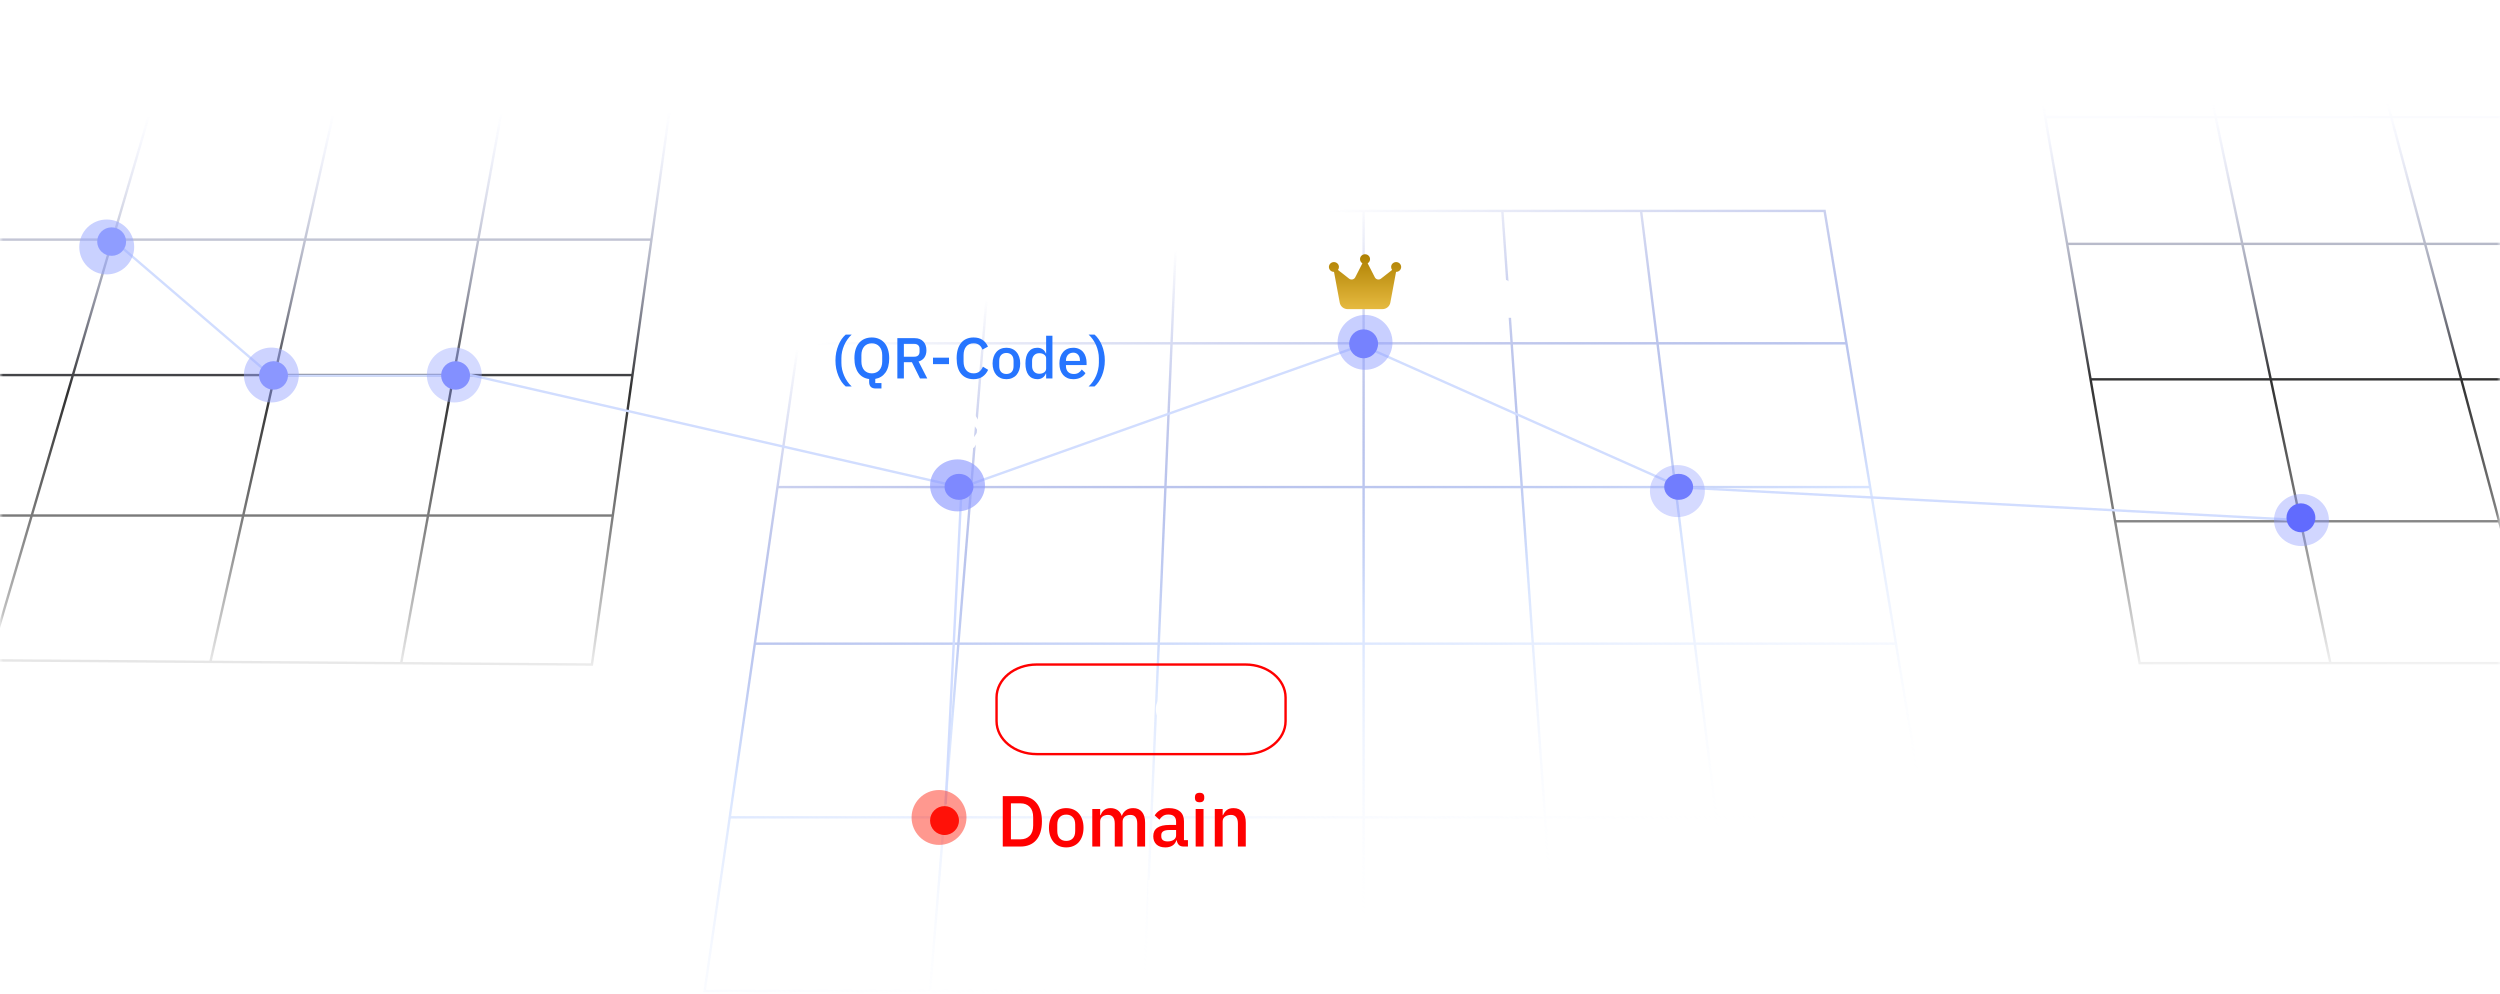 <svg width="410" height="163" viewBox="0 0 410 163" fill="none" xmlns="http://www.w3.org/2000/svg">
<g clip-path="url(#clip0_874_32)">
<mask id="mask0_874_32" style="mask-type:luminance" maskUnits="userSpaceOnUse" x="0" y="0" width="410" height="163">
<path d="M410 0H0V163H410V0Z" fill="white"/>
</mask>
<g mask="url(#mask0_874_32)">
<path d="M359.431 0.477H332.176L335.411 19.185M359.431 0.477L382.183 108.751M359.431 0.477H387.16M335.411 19.185H509.992M335.411 19.185L339.011 39.998M382.183 108.751H350.899L346.876 85.483M382.183 108.751H416.074M387.16 0.477L416.074 108.751M387.16 0.477H416.074M509.992 19.185L501.393 0.477H472.953M509.992 19.185L519.562 39.998M339.011 39.998H519.562M339.011 39.998L342.852 62.214M346.876 85.483L342.852 62.214M346.876 85.483H540.469M416.074 108.751H449.965M416.074 0.477L449.965 108.751M416.074 0.477H444.514M342.852 62.214H529.771M540.469 85.483L551.163 108.751H518.931M540.469 85.483L529.771 62.214M449.965 108.751H484.803M444.514 0.477L484.803 108.751M444.514 0.477H472.953M484.803 108.751H518.931M472.953 0.477L518.931 108.751M519.562 39.998L529.771 62.214M-30.194 0.71H-58.634L-65.865 17.782M-30.194 0.71L-70.484 107.815M-30.194 0.71H-0.096M-65.865 17.782H109.851M-65.865 17.782L-74.978 39.297M-70.484 107.815L-103.9 107.582L-94.144 84.548M-70.484 107.815L-34.934 108.064M-0.096 0.71L-34.934 108.064M-0.096 0.71H29.766M109.851 17.782L112.242 0.71H85.461M109.851 17.782L106.837 39.297M-74.978 39.297H106.837M-74.978 39.297L-84.388 61.513M-94.144 84.548L-84.388 61.513M-94.144 84.548H100.497M-34.934 108.064L-1.755 108.295M29.766 0.71L-1.755 108.295M29.766 0.71H58.68M-84.388 61.513H103.724M100.497 84.548L97.074 108.985L65.79 108.767M100.497 84.548L103.724 61.513M-1.755 108.295L34.506 108.548M34.506 108.548L58.68 0.71M34.506 108.548L65.79 108.767M58.68 0.71H85.461M85.461 0.71L65.79 108.767M103.724 61.513L106.837 39.297" stroke="url(#paint0_linear_874_32)" stroke-width="0.395" stroke-linecap="round"/>
<path d="M255.39 162.526L246.384 34.59M162.96 34.59H134.046L130.909 56.301M162.96 34.59L161.19 56.301M162.96 34.59H193.059M130.909 56.301H161.19M130.909 56.301L127.502 79.881M161.19 56.301L159.269 79.881M161.19 56.301H192.134M193.059 34.59L192.134 56.301M193.059 34.59H223.632M127.502 79.881H159.269M127.502 79.881L123.791 105.562M159.269 79.881L157.176 105.562M159.269 79.881H191.129M192.134 56.301L191.129 79.881M192.134 56.301H223.632M223.632 34.59V56.301M223.632 34.59H269.135M152.532 162.526H115.561L119.676 134.044M152.532 162.526L154.854 134.044M152.532 162.526H187.608M119.676 134.044H154.854M119.676 134.044L123.791 105.562M154.854 134.044L157.176 105.562M154.854 134.044H188.821M187.608 162.526L188.821 134.044M187.608 162.526H223.632M123.791 105.562H157.176M157.176 105.562H190.035M188.821 134.044L190.035 105.562M188.821 134.044H223.632M223.632 162.526V134.044M223.632 162.526H285.014M191.129 79.881L190.035 105.562M191.129 79.881H223.632M223.632 56.301V79.881M223.632 56.301H271.83M190.035 105.562H223.632M223.632 79.881V105.562M223.632 79.881H274.757M223.632 105.562V134.044M223.632 105.562H277.944M223.632 134.044H281.479M269.135 34.59H299.234L302.814 56.301M269.135 34.59L271.83 56.301M285.014 162.526L281.479 134.044M285.014 162.526H320.327L315.631 134.044M271.83 56.301L274.757 79.881M271.83 56.301H302.814M274.757 79.881L277.944 105.562M274.757 79.881H306.702M277.944 105.562L281.479 134.044M277.944 105.562H310.935M281.479 134.044H315.631M302.814 56.301L306.702 79.881M306.702 79.881L310.935 105.562M310.935 105.562L315.631 134.044" stroke="url(#paint1_linear_874_32)" stroke-width="0.395" stroke-linecap="round"/>
<path d="M77.166 61.503L157.7 79.933M157.7 79.933L155.095 131.724M157.7 79.933L223.312 56.604L275.659 79.933L377.272 85.299M427.961 40.273L443.125 85.299L499.023 61.736" stroke="#D1DDFF" stroke-width="0.395" stroke-linecap="round"/>
<path d="M18.391 39.227L44.46 61.598H75.27" stroke="#D1DDFF" stroke-width="0.395" stroke-linecap="round"/>
<path d="M157.271 81.975C158.58 81.975 159.641 81.021 159.641 79.843C159.641 78.666 158.58 77.711 157.271 77.711C155.962 77.711 154.901 78.666 154.901 79.843C154.901 81.021 155.962 81.975 157.271 81.975Z" fill="#616BFE"/>
<path d="M223.632 58.754C224.941 58.754 226.002 57.693 226.002 56.385C226.002 55.076 224.941 54.016 223.632 54.016C222.323 54.016 221.262 55.076 221.262 56.385C221.262 57.693 222.323 58.754 223.632 58.754Z" fill="#616BFE"/>
<path d="M154.9 136.941C156.209 136.941 157.27 135.881 157.27 134.572C157.27 133.264 156.209 132.203 154.9 132.203C153.591 132.203 152.53 133.264 152.53 134.572C152.53 135.881 153.591 136.941 154.9 136.941Z" fill="#FF0000"/>
<path d="M275.298 81.975C276.607 81.975 277.668 81.021 277.668 79.843C277.668 78.666 276.607 77.711 275.298 77.711C273.989 77.711 272.928 78.666 272.928 79.843C272.928 81.021 273.989 81.975 275.298 81.975Z" fill="#616BFE"/>
<path d="M17.876 41.916C19.163 42.153 20.401 41.317 20.641 40.049C20.881 38.781 20.032 37.562 18.746 37.325C17.459 37.089 16.221 37.925 15.981 39.192C15.741 40.46 16.589 41.679 17.876 41.916Z" fill="#8693FF"/>
<path d="M44.421 63.869C45.708 64.106 46.945 63.27 47.185 62.002C47.426 60.734 46.577 59.515 45.291 59.278C44.004 59.042 42.766 59.878 42.526 61.145C42.286 62.413 43.134 63.633 44.421 63.869Z" fill="#7E8AFF"/>
<path d="M74.282 63.869C75.569 64.106 76.807 63.27 77.047 62.002C77.287 60.734 76.439 59.515 75.152 59.278C73.865 59.042 72.627 59.878 72.387 61.145C72.147 62.413 72.996 63.633 74.282 63.869Z" fill="#747FFF"/>
<g opacity="0.52" filter="url(#filter0_f_874_32)">
<path d="M17.503 45.003C19.99 45.003 22.006 42.987 22.006 40.502C22.006 38.015 19.99 36 17.503 36C15.016 36 13 38.015 13 40.502C13 42.987 15.016 45.003 17.503 45.003Z" fill="#98A6FF"/>
</g>
<g opacity="0.49" filter="url(#filter1_f_874_32)">
<path d="M44.503 66.003C46.99 66.003 49.006 63.987 49.006 61.502C49.006 59.015 46.99 57 44.503 57C42.016 57 40 59.015 40 61.502C40 63.987 42.016 66.003 44.503 66.003Z" fill="#98A6FF"/>
</g>
<g opacity="0.42" filter="url(#filter2_f_874_32)">
<path d="M74.503 66.003C76.99 66.003 79.006 63.987 79.006 61.502C79.006 59.015 76.99 57 74.503 57C72.016 57 70 59.015 70 61.502C70 63.987 72.016 66.003 74.503 66.003Z" fill="#98A6FF"/>
</g>
<g opacity="0.41" filter="url(#filter3_f_874_32)">
<path d="M377.441 89.552C379.928 89.552 381.944 87.643 381.944 85.288C381.944 82.933 379.928 81.023 377.441 81.023C374.955 81.023 372.938 82.933 372.938 85.288C372.938 87.643 374.955 89.552 377.441 89.552Z" fill="#8D9AFF"/>
</g>
<g opacity="0.65" filter="url(#filter4_f_874_32)">
<path d="M157.033 83.869C159.52 83.869 161.536 81.96 161.536 79.604C161.536 77.249 159.52 75.34 157.033 75.34C154.546 75.34 152.53 77.249 152.53 79.604C152.53 81.96 154.546 83.869 157.033 83.869Z" fill="#8D9AFF"/>
</g>
<g opacity="0.48" filter="url(#filter5_f_874_32)">
<path d="M223.867 60.651C226.354 60.651 228.37 58.636 228.37 56.15C228.37 53.664 226.354 51.648 223.867 51.648C221.38 51.648 219.364 53.664 219.364 56.15C219.364 58.636 221.38 60.651 223.867 60.651Z" fill="#8D9AFF"/>
</g>
<g opacity="0.47" filter="url(#filter6_f_874_32)">
<path d="M154.001 138.566C156.488 138.566 158.504 136.55 158.504 134.064C158.504 131.578 156.488 129.562 154.001 129.562C151.514 129.562 149.498 131.578 149.498 134.064C149.498 136.55 151.514 138.566 154.001 138.566Z" fill="#FF2511"/>
</g>
<g opacity="0.37" filter="url(#filter7_f_874_32)">
<path d="M275.093 84.802C277.58 84.802 279.596 82.893 279.596 80.538C279.596 78.183 277.58 76.273 275.093 76.273C272.606 76.273 270.59 78.183 270.59 80.538C270.59 82.893 272.606 84.802 275.093 84.802Z" fill="#8D9AFF"/>
</g>
<path d="M377.349 87.285C378.658 87.285 379.719 86.225 379.719 84.916C379.719 83.608 378.658 82.547 377.349 82.547C376.041 82.547 374.979 83.608 374.979 84.916C374.979 86.225 376.041 87.285 377.349 87.285Z" fill="#616BFE"/>
<path d="M232.707 52.122V43.853H238.004V45.038H234.046V47.336H237.637V48.521H234.046V50.937H238.004V52.122H232.707ZM239.636 52.122V45.962H240.928V46.981H240.987C241.051 46.823 241.126 46.673 241.212 46.531C241.307 46.389 241.418 46.266 241.544 46.163C241.679 46.053 241.833 45.97 242.006 45.915C242.188 45.852 242.397 45.82 242.634 45.82C243.053 45.82 243.425 45.923 243.748 46.128C244.072 46.333 244.309 46.649 244.459 47.076H244.495C244.606 46.728 244.819 46.432 245.135 46.187C245.451 45.942 245.858 45.82 246.355 45.82C246.971 45.82 247.45 46.029 247.789 46.448C248.129 46.858 248.299 47.447 248.299 48.213V52.122H247.007V48.367C247.007 47.893 246.917 47.538 246.734 47.301C246.553 47.056 246.265 46.933 245.869 46.933C245.704 46.933 245.546 46.957 245.395 47.005C245.246 47.044 245.111 47.107 244.993 47.194C244.882 47.281 244.791 47.392 244.72 47.526C244.649 47.66 244.613 47.814 244.613 47.988V52.122H243.322V48.367C243.322 47.411 242.947 46.933 242.196 46.933C242.038 46.933 241.88 46.957 241.722 47.005C241.572 47.044 241.438 47.107 241.319 47.194C241.201 47.281 241.106 47.392 241.035 47.526C240.964 47.66 240.928 47.814 240.928 47.988V52.122H239.636ZM254.601 52.122C254.262 52.122 254.001 52.027 253.819 51.838C253.637 51.64 253.527 51.391 253.487 51.091H253.428C253.309 51.478 253.092 51.77 252.776 51.968C252.46 52.166 252.077 52.264 251.627 52.264C250.987 52.264 250.493 52.098 250.145 51.767C249.806 51.435 249.636 50.989 249.636 50.428C249.636 49.812 249.857 49.35 250.299 49.042C250.75 48.734 251.406 48.58 252.266 48.58H253.38V48.059C253.38 47.68 253.278 47.387 253.072 47.182C252.867 46.977 252.547 46.874 252.112 46.874C251.749 46.874 251.453 46.953 251.224 47.111C250.995 47.269 250.801 47.47 250.643 47.715L249.873 47.016C250.079 46.669 250.367 46.385 250.738 46.163C251.109 45.934 251.595 45.82 252.195 45.82C252.994 45.82 253.606 46.005 254.032 46.377C254.459 46.748 254.672 47.281 254.672 47.976V51.068H255.324V52.122H254.601ZM251.994 51.281C252.397 51.281 252.729 51.194 252.989 51.02C253.25 50.839 253.38 50.598 253.38 50.298V49.409H252.29C251.398 49.409 250.951 49.685 250.951 50.239V50.452C250.951 50.728 251.042 50.937 251.224 51.08C251.413 51.214 251.67 51.281 251.994 51.281ZM257.242 44.86C256.973 44.86 256.776 44.797 256.649 44.671C256.531 44.544 256.471 44.383 256.471 44.185V43.984C256.471 43.786 256.531 43.624 256.649 43.498C256.776 43.372 256.973 43.309 257.242 43.309C257.51 43.309 257.704 43.372 257.822 43.498C257.941 43.624 258 43.786 258 43.984V44.185C258 44.383 257.941 44.544 257.822 44.671C257.704 44.797 257.51 44.86 257.242 44.86ZM256.59 45.962H257.881V52.122H256.59V45.962ZM261.041 52.122C260.599 52.122 260.267 52.012 260.046 51.79C259.832 51.561 259.726 51.245 259.726 50.843V43.356H261.017V51.068H261.871V52.122H261.041Z" fill="white"/>
<path d="M150.913 67.21V73.444H149.734V67.21H147.565V66.168H153.082V67.21H150.913ZM155.592 73.569C155.202 73.569 154.855 73.503 154.549 73.371C154.243 73.239 153.982 73.051 153.767 72.808C153.552 72.558 153.385 72.259 153.267 71.912C153.155 71.557 153.1 71.165 153.1 70.734C153.1 70.303 153.155 69.914 153.267 69.566C153.385 69.212 153.552 68.913 153.767 68.67C153.982 68.42 154.243 68.229 154.549 68.097C154.855 67.964 155.202 67.898 155.592 67.898C155.988 67.898 156.336 67.968 156.635 68.107C156.941 68.246 157.194 68.441 157.396 68.691C157.598 68.934 157.747 69.219 157.844 69.546C157.949 69.872 158.001 70.223 158.001 70.598V71.026H154.278V71.203C154.278 71.62 154.399 71.964 154.643 72.235C154.893 72.499 155.248 72.631 155.707 72.631C156.04 72.631 156.322 72.558 156.551 72.412C156.781 72.266 156.975 72.068 157.135 71.818L157.803 72.475C157.601 72.808 157.309 73.076 156.927 73.277C156.544 73.472 156.099 73.569 155.592 73.569ZM155.592 68.784C155.397 68.784 155.217 68.819 155.05 68.889C154.89 68.958 154.751 69.055 154.633 69.181C154.521 69.306 154.435 69.455 154.372 69.629C154.309 69.803 154.278 69.994 154.278 70.202V70.275H156.802V70.171C156.802 69.754 156.694 69.42 156.478 69.17C156.263 68.913 155.967 68.784 155.592 68.784ZM158.512 73.444L160.42 70.703L158.564 68.023H159.878L161.098 69.91H161.129L162.381 68.023H163.59L161.734 70.692L163.622 73.444H162.308L161.056 71.474H161.025L159.722 73.444H158.512ZM166.148 73.444C165.752 73.444 165.453 73.343 165.251 73.142C165.049 72.933 164.949 72.641 164.949 72.266V68.951H164.104V68.023H164.563C164.751 68.023 164.879 67.982 164.949 67.898C165.025 67.815 165.063 67.68 165.063 67.492V66.543H166.085V68.023H167.222V68.951H166.085V72.516H167.139V73.444H166.148Z" fill="white"/>
<path d="M137.014 59.126C137.014 58.665 137.055 58.222 137.137 57.799C137.226 57.376 137.345 56.981 137.497 56.615C137.649 56.248 137.826 55.917 138.028 55.62C138.237 55.323 138.461 55.073 138.701 54.871H139.678C139.418 55.111 139.185 55.38 138.976 55.677C138.767 55.974 138.591 56.289 138.445 56.624C138.3 56.959 138.186 57.307 138.104 57.667C138.028 58.027 137.99 58.387 137.99 58.747V59.505C137.99 59.865 138.028 60.225 138.104 60.586C138.186 60.946 138.3 61.293 138.445 61.628C138.591 61.963 138.767 62.279 138.976 62.576C139.185 62.879 139.418 63.148 139.678 63.381H138.701C138.461 63.179 138.237 62.93 138.028 62.633C137.826 62.335 137.649 62.004 137.497 61.638C137.345 61.271 137.226 60.876 137.137 60.453C137.055 60.03 137.014 59.587 137.014 59.126ZM144.559 63.713H143.621C143.248 63.713 142.973 63.618 142.796 63.429C142.625 63.239 142.54 62.983 142.54 62.661V62.159C142.167 62.115 141.832 62.007 141.535 61.837C141.238 61.666 140.985 61.438 140.777 61.154C140.568 60.87 140.407 60.529 140.293 60.131C140.179 59.727 140.123 59.272 140.123 58.766C140.123 58.21 140.189 57.72 140.322 57.297C140.461 56.867 140.653 56.511 140.9 56.226C141.153 55.936 141.453 55.718 141.801 55.572C142.154 55.421 142.546 55.345 142.976 55.345C143.406 55.345 143.794 55.421 144.142 55.572C144.496 55.718 144.796 55.936 145.043 56.226C145.295 56.511 145.488 56.867 145.621 57.297C145.76 57.72 145.83 58.21 145.83 58.766C145.83 59.752 145.624 60.532 145.213 61.107C144.802 61.675 144.246 62.02 143.545 62.14V62.822H144.559V63.713ZM142.976 61.23C143.229 61.23 143.46 61.186 143.668 61.097C143.883 61.009 144.063 60.883 144.208 60.718C144.36 60.548 144.477 60.343 144.559 60.102C144.641 59.862 144.682 59.59 144.682 59.287V58.245C144.682 57.942 144.641 57.67 144.559 57.43C144.477 57.19 144.36 56.988 144.208 56.823C144.063 56.653 143.883 56.523 143.668 56.435C143.46 56.346 143.229 56.302 142.976 56.302C142.717 56.302 142.483 56.346 142.275 56.435C142.066 56.523 141.886 56.653 141.734 56.823C141.589 56.988 141.475 57.19 141.393 57.43C141.31 57.67 141.27 57.942 141.27 58.245V59.287C141.27 59.59 141.31 59.862 141.393 60.102C141.475 60.343 141.589 60.548 141.734 60.718C141.886 60.883 142.066 61.009 142.275 61.097C142.483 61.186 142.717 61.23 142.976 61.23ZM148.236 62.073H147.165V55.459H150.019C150.613 55.459 151.08 55.639 151.422 55.999C151.763 56.353 151.934 56.836 151.934 57.449C151.934 57.923 151.823 58.317 151.602 58.633C151.387 58.943 151.068 59.161 150.644 59.287L152.076 62.073H150.881L149.554 59.401H148.236V62.073ZM149.943 58.501C150.214 58.501 150.426 58.431 150.578 58.292C150.73 58.147 150.806 57.942 150.806 57.676V57.221C150.806 56.956 150.73 56.754 150.578 56.615C150.426 56.469 150.214 56.397 149.943 56.397H148.236V58.501H149.943ZM153.011 59.714V58.662H155.637V59.714H153.011ZM159.666 62.187C158.8 62.187 158.121 61.897 157.628 61.315C157.135 60.728 156.888 59.878 156.888 58.766C156.888 58.21 156.951 57.72 157.078 57.297C157.205 56.874 157.387 56.517 157.628 56.226C157.868 55.936 158.159 55.718 158.5 55.572C158.847 55.421 159.236 55.345 159.666 55.345C160.241 55.345 160.722 55.471 161.107 55.724C161.499 55.977 161.805 56.349 162.026 56.842L161.126 57.335C161.012 57.019 160.835 56.77 160.595 56.586C160.361 56.397 160.051 56.302 159.666 56.302C159.154 56.302 158.753 56.476 158.462 56.823C158.171 57.171 158.026 57.651 158.026 58.264V59.268C158.026 59.881 158.171 60.361 158.462 60.709C158.753 61.056 159.154 61.23 159.666 61.23C160.064 61.23 160.386 61.129 160.633 60.927C160.886 60.718 161.072 60.453 161.192 60.131L162.055 60.652C161.834 61.132 161.524 61.508 161.126 61.78C160.728 62.051 160.241 62.187 159.666 62.187ZM165.049 62.187C164.707 62.187 164.395 62.127 164.11 62.007C163.832 61.887 163.595 61.717 163.399 61.495C163.203 61.268 163.051 60.996 162.944 60.68C162.837 60.358 162.783 60.001 162.783 59.609C162.783 59.218 162.837 58.864 162.944 58.548C163.051 58.226 163.203 57.954 163.399 57.733C163.595 57.506 163.832 57.332 164.11 57.212C164.395 57.092 164.707 57.032 165.049 57.032C165.39 57.032 165.699 57.092 165.978 57.212C166.262 57.332 166.502 57.506 166.698 57.733C166.894 57.954 167.046 58.226 167.153 58.548C167.26 58.864 167.314 59.218 167.314 59.609C167.314 60.001 167.26 60.358 167.153 60.68C167.046 60.996 166.894 61.268 166.698 61.495C166.502 61.717 166.262 61.887 165.978 62.007C165.699 62.127 165.39 62.187 165.049 62.187ZM165.049 61.334C165.402 61.334 165.687 61.227 165.902 61.012C166.117 60.791 166.224 60.462 166.224 60.026V59.193C166.224 58.757 166.117 58.431 165.902 58.216C165.687 57.995 165.402 57.885 165.049 57.885C164.695 57.885 164.41 57.995 164.195 58.216C163.98 58.431 163.873 58.757 163.873 59.193V60.026C163.873 60.462 163.98 60.791 164.195 61.012C164.41 61.227 164.695 61.334 165.049 61.334ZM171.566 61.258H171.518C171.411 61.549 171.234 61.776 170.987 61.941C170.747 62.105 170.463 62.187 170.134 62.187C169.509 62.187 169.025 61.963 168.684 61.514C168.342 61.059 168.172 60.425 168.172 59.609C168.172 58.794 168.342 58.163 168.684 57.714C169.025 57.259 169.509 57.032 170.134 57.032C170.463 57.032 170.747 57.114 170.987 57.278C171.234 57.436 171.411 57.663 171.518 57.961H171.566V55.061H172.599V62.073H171.566V61.258ZM170.447 61.296C170.763 61.296 171.028 61.221 171.243 61.069C171.458 60.911 171.566 60.706 171.566 60.453V58.766C171.566 58.514 171.458 58.311 171.243 58.16C171.028 58.002 170.763 57.923 170.447 57.923C170.087 57.923 169.799 58.04 169.584 58.273C169.369 58.501 169.262 58.804 169.262 59.183V60.036C169.262 60.415 169.369 60.722 169.584 60.955C169.799 61.183 170.087 61.296 170.447 61.296ZM176.01 62.187C175.656 62.187 175.34 62.127 175.062 62.007C174.784 61.887 174.547 61.717 174.351 61.495C174.155 61.268 174.003 60.996 173.896 60.68C173.794 60.358 173.744 60.001 173.744 59.609C173.744 59.218 173.794 58.864 173.896 58.548C174.003 58.226 174.155 57.954 174.351 57.733C174.547 57.506 174.784 57.332 175.062 57.212C175.34 57.092 175.656 57.032 176.01 57.032C176.37 57.032 176.686 57.095 176.958 57.221C177.236 57.348 177.466 57.525 177.65 57.752C177.833 57.973 177.969 58.232 178.058 58.529C178.152 58.826 178.2 59.145 178.2 59.486V59.875H174.815V60.036C174.815 60.415 174.926 60.728 175.147 60.974C175.375 61.214 175.697 61.334 176.114 61.334C176.417 61.334 176.673 61.268 176.882 61.135C177.091 61.002 177.267 60.822 177.413 60.595L178.02 61.192C177.836 61.495 177.571 61.738 177.223 61.922C176.875 62.099 176.471 62.187 176.01 62.187ZM176.01 57.837C175.833 57.837 175.669 57.869 175.517 57.932C175.371 57.995 175.245 58.084 175.138 58.197C175.036 58.311 174.958 58.447 174.901 58.605C174.844 58.763 174.815 58.937 174.815 59.126V59.193H177.11V59.098C177.11 58.719 177.011 58.415 176.816 58.188C176.619 57.954 176.351 57.837 176.01 57.837ZM181.192 59.126C181.192 59.587 181.148 60.03 181.059 60.453C180.977 60.876 180.86 61.271 180.709 61.638C180.557 62.004 180.377 62.335 180.168 62.633C179.966 62.93 179.745 63.179 179.505 63.381H178.528C178.787 63.148 179.021 62.879 179.23 62.576C179.438 62.279 179.615 61.963 179.761 61.628C179.906 61.293 180.017 60.946 180.092 60.586C180.174 60.225 180.216 59.865 180.216 59.505V58.747C180.216 58.387 180.174 58.027 180.092 57.667C180.017 57.307 179.906 56.959 179.761 56.624C179.615 56.289 179.438 55.974 179.23 55.677C179.021 55.38 178.787 55.111 178.528 54.871H179.505C179.745 55.073 179.966 55.323 180.168 55.62C180.377 55.917 180.557 56.248 180.709 56.615C180.86 56.981 180.977 57.376 181.059 57.799C181.148 58.222 181.192 58.665 181.192 59.126Z" fill="#2675FF"/>
<path d="M164.452 130.564H167.379C167.909 130.564 168.386 130.651 168.813 130.825C169.248 130.999 169.615 131.26 169.915 131.607C170.223 131.947 170.46 132.377 170.626 132.898C170.792 133.411 170.875 134.012 170.875 134.699C170.875 135.386 170.792 135.99 170.626 136.511C170.46 137.024 170.223 137.455 169.915 137.802C169.615 138.142 169.248 138.398 168.813 138.572C168.386 138.746 167.909 138.833 167.379 138.833H164.452V130.564ZM167.379 137.648C167.995 137.648 168.493 137.455 168.872 137.068C169.251 136.681 169.441 136.112 169.441 135.362V134.035C169.441 133.285 169.251 132.717 168.872 132.329C168.493 131.942 167.995 131.749 167.379 131.749H165.791V137.648H167.379ZM174.863 138.975C174.437 138.975 174.046 138.9 173.69 138.75C173.343 138.6 173.047 138.387 172.802 138.11C172.557 137.826 172.367 137.486 172.233 137.092C172.099 136.689 172.031 136.242 172.031 135.753C172.031 135.263 172.099 134.821 172.233 134.426C172.367 134.023 172.557 133.684 172.802 133.407C173.047 133.123 173.343 132.906 173.69 132.756C174.046 132.606 174.437 132.531 174.863 132.531C175.29 132.531 175.677 132.606 176.025 132.756C176.38 132.906 176.681 133.123 176.925 133.407C177.17 133.684 177.36 134.023 177.494 134.426C177.629 134.821 177.696 135.263 177.696 135.753C177.696 136.242 177.629 136.689 177.494 137.092C177.36 137.486 177.17 137.826 176.925 138.11C176.681 138.387 176.38 138.6 176.025 138.75C175.677 138.9 175.29 138.975 174.863 138.975ZM174.863 137.909C175.306 137.909 175.662 137.775 175.93 137.506C176.199 137.23 176.333 136.819 176.333 136.274V135.232C176.333 134.687 176.199 134.28 175.93 134.012C175.662 133.735 175.306 133.597 174.863 133.597C174.421 133.597 174.066 133.735 173.797 134.012C173.529 134.28 173.394 134.687 173.394 135.232V136.274C173.394 136.819 173.529 137.23 173.797 137.506C174.066 137.775 174.421 137.909 174.863 137.909ZM179.135 138.833V132.673H180.427V133.692H180.486C180.549 133.534 180.624 133.384 180.711 133.242C180.806 133.099 180.916 132.977 181.043 132.874C181.177 132.764 181.331 132.681 181.505 132.626C181.687 132.563 181.896 132.531 182.133 132.531C182.552 132.531 182.923 132.634 183.247 132.839C183.571 133.044 183.808 133.36 183.958 133.787H183.994C184.104 133.439 184.317 133.143 184.633 132.898C184.949 132.653 185.356 132.531 185.854 132.531C186.47 132.531 186.948 132.74 187.288 133.159C187.627 133.57 187.797 134.158 187.797 134.924V138.833H186.506V135.078C186.506 134.604 186.415 134.249 186.233 134.012C186.051 133.767 185.763 133.644 185.368 133.644C185.202 133.644 185.044 133.668 184.894 133.715C184.744 133.755 184.61 133.818 184.491 133.905C184.38 133.992 184.29 134.103 184.219 134.237C184.148 134.371 184.112 134.525 184.112 134.699V138.833H182.82V135.078C182.82 134.122 182.445 133.644 181.695 133.644C181.536 133.644 181.379 133.668 181.221 133.715C181.07 133.755 180.936 133.818 180.818 133.905C180.699 133.992 180.605 134.103 180.533 134.237C180.462 134.371 180.427 134.525 180.427 134.699V138.833H179.135ZM194.1 138.833C193.76 138.833 193.499 138.738 193.318 138.549C193.136 138.351 193.025 138.102 192.986 137.802H192.927C192.808 138.189 192.59 138.481 192.275 138.679C191.959 138.876 191.576 138.975 191.125 138.975C190.485 138.975 189.992 138.809 189.644 138.478C189.304 138.146 189.135 137.699 189.135 137.139C189.135 136.523 189.355 136.061 189.798 135.753C190.248 135.445 190.904 135.291 191.765 135.291H192.879V134.77C192.879 134.391 192.776 134.098 192.571 133.893C192.365 133.688 192.045 133.585 191.611 133.585C191.248 133.585 190.951 133.664 190.722 133.822C190.493 133.98 190.3 134.181 190.142 134.426L189.372 133.727C189.577 133.38 189.865 133.096 190.237 132.874C190.608 132.646 191.094 132.531 191.694 132.531C192.492 132.531 193.104 132.717 193.531 133.088C193.957 133.459 194.171 133.992 194.171 134.687V137.779H194.823V138.833H194.1ZM191.493 137.992C191.896 137.992 192.227 137.905 192.488 137.731C192.749 137.55 192.879 137.309 192.879 137.009V136.12H191.789C190.896 136.12 190.45 136.396 190.45 136.949V137.163C190.45 137.439 190.54 137.648 190.722 137.79C190.912 137.925 191.168 137.992 191.493 137.992ZM196.74 131.571C196.472 131.571 196.274 131.508 196.147 131.382C196.029 131.255 195.97 131.094 195.97 130.896V130.695C195.97 130.497 196.029 130.336 196.147 130.209C196.274 130.083 196.472 130.02 196.74 130.02C197.009 130.02 197.202 130.083 197.32 130.209C197.439 130.336 197.498 130.497 197.498 130.695V130.896C197.498 131.094 197.439 131.255 197.32 131.382C197.202 131.508 197.009 131.571 196.74 131.571ZM196.088 132.673H197.38V138.833H196.088V132.673ZM199.225 138.833V132.673H200.516V133.692H200.575C200.71 133.36 200.911 133.084 201.18 132.863C201.456 132.641 201.831 132.531 202.305 132.531C202.937 132.531 203.427 132.74 203.775 133.159C204.13 133.57 204.308 134.158 204.308 134.924V138.833H203.016V135.09C203.016 134.126 202.629 133.644 201.855 133.644C201.689 133.644 201.523 133.668 201.357 133.715C201.199 133.755 201.057 133.818 200.931 133.905C200.804 133.992 200.701 134.103 200.623 134.237C200.552 134.371 200.516 134.529 200.516 134.711V138.833H199.225Z" fill="#FF0000"/>
<path d="M169.454 154.994H168.233C167.901 154.994 167.652 154.899 167.486 154.71C167.321 154.528 167.238 154.299 167.238 154.023V153.181C166.764 153.134 166.333 153.008 165.946 152.802C165.559 152.597 165.231 152.317 164.962 151.961C164.694 151.598 164.485 151.164 164.334 150.658C164.192 150.145 164.121 149.565 164.121 148.917C164.121 148.222 164.204 147.61 164.37 147.081C164.536 146.552 164.769 146.106 165.069 145.742C165.377 145.379 165.745 145.106 166.171 144.925C166.606 144.735 167.092 144.641 167.629 144.641C168.158 144.641 168.64 144.735 169.074 144.925C169.509 145.106 169.876 145.379 170.176 145.742C170.484 146.106 170.721 146.552 170.887 147.081C171.053 147.61 171.136 148.222 171.136 148.917C171.136 150.188 170.872 151.183 170.342 151.902C169.813 152.613 169.094 153.031 168.186 153.158V154.165H169.454V154.994ZM167.629 152.305C167.984 152.305 168.312 152.242 168.612 152.115C168.912 151.989 169.169 151.807 169.382 151.57C169.604 151.333 169.773 151.049 169.892 150.718C170.01 150.386 170.07 150.015 170.07 149.604V148.23C170.07 147.819 170.01 147.448 169.892 147.116C169.773 146.785 169.604 146.5 169.382 146.263C169.169 146.027 168.912 145.845 168.612 145.719C168.312 145.592 167.984 145.529 167.629 145.529C167.273 145.529 166.945 145.592 166.645 145.719C166.345 145.845 166.084 146.027 165.863 146.263C165.65 146.5 165.484 146.785 165.365 147.116C165.247 147.448 165.188 147.819 165.188 148.23V149.604C165.188 150.015 165.247 150.386 165.365 150.718C165.484 151.049 165.65 151.333 165.863 151.57C166.084 151.807 166.345 151.989 166.645 152.115C166.945 152.242 167.273 152.305 167.629 152.305ZM176.599 152.056H176.552C176.489 152.198 176.409 152.34 176.315 152.483C176.228 152.617 176.117 152.739 175.983 152.85C175.849 152.953 175.687 153.036 175.497 153.099C175.307 153.162 175.087 153.193 174.833 153.193C174.202 153.193 173.7 152.992 173.328 152.589C172.957 152.178 172.772 151.602 172.772 150.86V146.939H173.72V150.694C173.72 151.792 174.186 152.34 175.118 152.34C175.307 152.34 175.489 152.317 175.663 152.269C175.845 152.222 176.003 152.151 176.137 152.056C176.279 151.961 176.39 151.843 176.469 151.701C176.556 151.55 176.599 151.373 176.599 151.168V146.939H177.547V153.051H176.599V152.056ZM180.04 145.505C179.835 145.505 179.684 145.458 179.589 145.363C179.503 145.26 179.459 145.13 179.459 144.972V144.818C179.459 144.66 179.503 144.534 179.589 144.439C179.684 144.336 179.835 144.285 180.04 144.285C180.246 144.285 180.391 144.336 180.478 144.439C180.573 144.534 180.62 144.66 180.62 144.818V144.972C180.62 145.13 180.573 145.26 180.478 145.363C180.391 145.458 180.246 145.505 180.04 145.505ZM179.566 146.939H180.514V153.051H179.566V146.939ZM184.365 153.193C183.796 153.193 183.318 153.087 182.931 152.873C182.552 152.652 182.224 152.36 181.948 151.997L182.623 151.452C182.86 151.752 183.125 151.985 183.417 152.151C183.709 152.309 184.049 152.388 184.436 152.388C184.839 152.388 185.151 152.301 185.372 152.127C185.602 151.953 185.716 151.709 185.716 151.393C185.716 151.156 185.637 150.954 185.479 150.789C185.329 150.615 185.052 150.496 184.649 150.433L184.164 150.362C183.879 150.323 183.618 150.264 183.381 150.184C183.144 150.098 182.935 149.987 182.753 149.853C182.58 149.711 182.442 149.537 182.339 149.332C182.244 149.126 182.196 148.881 182.196 148.597C182.196 148.297 182.252 148.037 182.362 147.815C182.473 147.586 182.623 147.397 182.813 147.247C183.01 147.096 183.244 146.986 183.512 146.915C183.781 146.836 184.069 146.796 184.377 146.796C184.875 146.796 185.289 146.883 185.621 147.057C185.961 147.231 186.257 147.472 186.51 147.78L185.882 148.348C185.748 148.159 185.55 147.989 185.289 147.839C185.029 147.681 184.701 147.602 184.306 147.602C183.911 147.602 183.611 147.689 183.405 147.863C183.208 148.028 183.109 148.257 183.109 148.55C183.109 148.85 183.208 149.067 183.405 149.201C183.611 149.335 183.903 149.434 184.282 149.497L184.756 149.568C185.436 149.671 185.917 149.868 186.202 150.161C186.486 150.445 186.628 150.82 186.628 151.286C186.628 151.878 186.427 152.344 186.024 152.684C185.621 153.024 185.068 153.193 184.365 153.193ZM188.303 144.285H189.251V147.934H189.298C189.448 147.586 189.658 147.31 189.926 147.104C190.203 146.899 190.57 146.796 191.028 146.796C191.66 146.796 192.158 147.002 192.522 147.412C192.893 147.815 193.078 148.388 193.078 149.13V153.051H192.13V149.296C192.13 148.198 191.668 147.649 190.744 147.649C190.554 147.649 190.369 147.673 190.187 147.72C190.013 147.768 189.855 147.839 189.713 147.934C189.571 148.028 189.456 148.151 189.369 148.301C189.29 148.443 189.251 148.613 189.251 148.81V153.051H188.303V144.285ZM195.512 145.505C195.306 145.505 195.156 145.458 195.062 145.363C194.974 145.26 194.931 145.13 194.931 144.972V144.818C194.931 144.66 194.974 144.534 195.062 144.439C195.156 144.336 195.306 144.285 195.512 144.285C195.717 144.285 195.863 144.336 195.95 144.439C196.045 144.534 196.093 144.66 196.093 144.818V144.972C196.093 145.13 196.045 145.26 195.95 145.363C195.863 145.458 195.717 145.505 195.512 145.505ZM195.038 146.939H195.986V153.051H195.038V146.939ZM198 153.051V146.939H198.948V147.934H198.996C199.146 147.586 199.355 147.31 199.624 147.104C199.9 146.899 200.268 146.796 200.726 146.796C201.358 146.796 201.855 147.002 202.219 147.412C202.59 147.815 202.776 148.388 202.776 149.13V153.051H201.828V149.296C201.828 148.198 201.366 147.649 200.442 147.649C200.252 147.649 200.066 147.673 199.885 147.72C199.711 147.768 199.553 147.839 199.411 147.934C199.268 148.028 199.154 148.151 199.067 148.301C198.988 148.443 198.948 148.613 198.948 148.81V153.051H198ZM209.89 153.726C209.89 154.358 209.641 154.82 209.144 155.112C208.654 155.412 207.915 155.562 206.928 155.562C205.972 155.562 205.284 155.432 204.866 155.172C204.447 154.911 204.238 154.54 204.238 154.058C204.238 153.726 204.325 153.466 204.498 153.276C204.672 153.095 204.909 152.96 205.209 152.873V152.743C204.846 152.569 204.664 152.285 204.664 151.89C204.664 151.582 204.763 151.349 204.961 151.191C205.158 151.025 205.411 150.903 205.719 150.824V150.777C205.355 150.603 205.071 150.354 204.866 150.03C204.668 149.707 204.57 149.332 204.57 148.905C204.57 148.597 204.625 148.313 204.735 148.052C204.846 147.792 205 147.57 205.198 147.389C205.403 147.199 205.644 147.053 205.92 146.95C206.205 146.848 206.521 146.796 206.868 146.796C207.303 146.796 207.69 146.876 208.03 147.033V146.927C208.03 146.69 208.085 146.497 208.196 146.346C208.306 146.189 208.488 146.109 208.741 146.109H209.653V146.939H208.492V147.33C208.713 147.519 208.883 147.748 209.001 148.017C209.128 148.277 209.191 148.573 209.191 148.905C209.191 149.213 209.136 149.497 209.025 149.758C208.914 150.019 208.756 150.244 208.551 150.433C208.354 150.615 208.113 150.757 207.828 150.86C207.544 150.962 207.228 151.014 206.88 151.014C206.683 151.014 206.485 150.994 206.288 150.954C206.082 151.01 205.897 151.093 205.731 151.203C205.565 151.306 205.482 151.452 205.482 151.641C205.482 151.823 205.569 151.946 205.743 152.009C205.916 152.072 206.141 152.103 206.418 152.103H207.722C208.48 152.103 209.029 152.249 209.369 152.542C209.716 152.826 209.89 153.221 209.89 153.726ZM209.001 153.797C209.001 153.552 208.907 153.355 208.717 153.205C208.535 153.063 208.208 152.992 207.734 152.992H205.695C205.316 153.166 205.127 153.442 205.127 153.821C205.127 154.09 205.225 154.319 205.423 154.508C205.628 154.698 205.972 154.792 206.454 154.792H207.331C207.86 154.792 208.271 154.71 208.563 154.544C208.855 154.378 209.001 154.129 209.001 153.797ZM206.88 150.256C207.283 150.256 207.603 150.161 207.84 149.971C208.077 149.774 208.196 149.474 208.196 149.071V148.739C208.196 148.336 208.077 148.04 207.84 147.851C207.603 147.653 207.283 147.555 206.88 147.555C206.477 147.555 206.157 147.653 205.92 147.851C205.683 148.04 205.565 148.336 205.565 148.739V149.071C205.565 149.474 205.683 149.774 205.92 149.971C206.157 150.161 206.477 150.256 206.88 150.256ZM211.434 150.86L211.15 147.187V144.783H212.193V147.187L211.908 150.86H211.434ZM211.671 153.193C211.418 153.193 211.233 153.13 211.115 153.004C211.004 152.877 210.949 152.711 210.949 152.506V152.352C210.949 152.147 211.004 151.981 211.115 151.855C211.233 151.728 211.418 151.665 211.671 151.665C211.924 151.665 212.106 151.728 212.217 151.855C212.335 151.981 212.394 152.147 212.394 152.352V152.506C212.394 152.711 212.335 152.877 212.217 153.004C212.106 153.13 211.924 153.193 211.671 153.193Z" fill="white"/>
<path d="M175.282 113.83H177.834C178.325 113.83 178.709 113.947 178.987 114.18C179.267 114.414 179.404 114.752 179.404 115.195C179.404 115.419 179.348 115.625 179.241 115.81C179.132 115.992 178.984 116.132 178.794 116.232C179.051 116.323 179.244 116.461 179.374 116.647C179.505 116.828 179.568 117.066 179.568 117.362C179.568 117.662 179.497 117.924 179.352 118.148C179.214 118.368 179.021 118.537 178.772 118.656C178.53 118.77 178.258 118.828 177.961 118.828H175.282V113.83ZM177.619 115.861C177.816 115.861 177.972 115.813 178.087 115.718C178.203 115.622 178.258 115.47 178.258 115.26C178.258 115.031 178.203 114.874 178.087 114.788C177.979 114.702 177.808 114.659 177.581 114.659H176.413V115.861H177.619ZM177.685 117.998C177.927 117.998 178.113 117.953 178.236 117.863C178.366 117.767 178.43 117.602 178.43 117.369C178.43 117.13 178.363 116.959 178.229 116.854C178.098 116.75 177.905 116.697 177.648 116.697H176.413V117.998H177.685ZM180.2 113.83H181.331V117.919H183.712V118.828H180.2V113.83ZM186.424 118.935C185.904 118.935 185.431 118.825 185.003 118.606C184.582 118.387 184.248 118.081 184.006 117.691C183.764 117.295 183.642 116.842 183.642 116.333C183.642 115.822 183.764 115.37 184.006 114.974C184.248 114.578 184.582 114.271 185.003 114.051C185.431 113.833 185.904 113.723 186.424 113.723C186.945 113.723 187.414 113.833 187.83 114.051C188.251 114.271 188.585 114.578 188.828 114.974C189.069 115.37 189.192 115.822 189.192 116.333C189.192 116.842 189.069 117.295 188.828 117.691C188.585 118.081 188.251 118.387 187.83 118.606C187.414 118.825 186.945 118.935 186.424 118.935ZM186.424 117.934C186.722 117.934 186.993 117.87 187.235 117.741C187.484 117.608 187.678 117.421 187.823 117.183C187.968 116.94 188.039 116.657 188.039 116.333C188.039 116.013 187.968 115.734 187.823 115.496C187.685 115.253 187.492 115.067 187.243 114.938C187.001 114.805 186.725 114.738 186.424 114.738C186.115 114.738 185.84 114.805 185.591 114.938C185.349 115.067 185.156 115.253 185.011 115.496C184.865 115.734 184.795 116.013 184.795 116.333C184.795 116.657 184.865 116.94 185.011 117.183C185.156 117.421 185.349 117.608 185.598 117.741C185.848 117.87 186.123 117.934 186.424 117.934ZM192.369 118.935C191.815 118.935 191.324 118.83 190.896 118.62C190.468 118.406 190.141 118.103 189.906 117.712C189.672 117.321 189.557 116.861 189.557 116.333C189.557 115.803 189.672 115.343 189.906 114.952C190.141 114.557 190.468 114.254 190.896 114.044C191.324 113.83 191.815 113.723 192.369 113.723C193.087 113.723 193.69 113.88 194.17 114.195V115.224C193.95 115.048 193.701 114.921 193.418 114.845C193.139 114.764 192.823 114.724 192.466 114.724C191.926 114.724 191.495 114.869 191.179 115.16C190.866 115.446 190.71 115.836 190.71 116.333C190.71 116.833 190.87 117.229 191.186 117.519C191.502 117.805 191.93 117.948 192.466 117.948C192.834 117.948 193.158 117.908 193.441 117.827C193.723 117.741 193.988 117.605 194.229 117.419V118.449C193.771 118.773 193.154 118.935 192.369 118.935ZM194.865 113.83H195.996V116.003L197.961 113.83H199.307L197.105 116.268L199.456 118.828H198.109L195.996 116.533V118.828H194.865V113.83Z" fill="white"/>
<path d="M204.263 108.984H170.004C166.375 108.984 163.434 111.407 163.434 114.396V118.262C163.434 121.251 166.375 123.673 170.004 123.673H204.263C207.892 123.673 210.833 121.251 210.833 118.262V114.396C210.833 111.407 207.892 108.984 204.263 108.984Z" stroke="#FF0000" stroke-width="0.395"/>
<path d="M224.297 43.182C224.532 43.042 224.688 42.786 224.688 42.499C224.688 42.055 224.32 41.695 223.865 41.695C223.411 41.695 223.042 42.055 223.042 42.499C223.042 42.788 223.199 43.042 223.434 43.182L222.255 45.485C222.067 45.851 221.582 45.956 221.255 45.7L219.422 44.268C219.525 44.133 219.586 43.966 219.586 43.785C219.586 43.341 219.218 42.981 218.763 42.981C218.309 42.981 217.94 43.341 217.94 43.785C217.94 44.229 218.309 44.589 218.763 44.589C218.768 44.589 218.774 44.589 218.778 44.589L219.718 49.641C219.831 50.252 220.376 50.698 221.014 50.698H226.717C227.353 50.698 227.898 50.254 228.013 49.641L228.953 44.589C228.957 44.589 228.963 44.589 228.967 44.589C229.422 44.589 229.79 44.229 229.79 43.785C229.79 43.341 229.422 42.981 228.967 42.981C228.513 42.981 228.145 43.341 228.145 43.785C228.145 43.966 228.206 44.133 228.309 44.268L226.476 45.7C226.149 45.956 225.664 45.851 225.476 45.485L224.297 43.182Z" fill="url(#paint2_linear_874_32)"/>
</g>
</g>
<defs>
<filter id="filter0_f_874_32" x="6.057" y="29.057" width="22.893" height="22.891" filterUnits="userSpaceOnUse" color-interpolation-filters="sRGB">
<feFlood flood-opacity="0" result="BackgroundImageFix"/>
<feBlend mode="normal" in="SourceGraphic" in2="BackgroundImageFix" result="shape"/>
<feGaussianBlur stdDeviation="3.472" result="effect1_foregroundBlur_874_32"/>
</filter>
<filter id="filter1_f_874_32" x="33.057" y="50.057" width="22.893" height="22.891" filterUnits="userSpaceOnUse" color-interpolation-filters="sRGB">
<feFlood flood-opacity="0" result="BackgroundImageFix"/>
<feBlend mode="normal" in="SourceGraphic" in2="BackgroundImageFix" result="shape"/>
<feGaussianBlur stdDeviation="3.472" result="effect1_foregroundBlur_874_32"/>
</filter>
<filter id="filter2_f_874_32" x="63.057" y="50.057" width="22.893" height="22.891" filterUnits="userSpaceOnUse" color-interpolation-filters="sRGB">
<feFlood flood-opacity="0" result="BackgroundImageFix"/>
<feBlend mode="normal" in="SourceGraphic" in2="BackgroundImageFix" result="shape"/>
<feGaussianBlur stdDeviation="3.472" result="effect1_foregroundBlur_874_32"/>
</filter>
<filter id="filter3_f_874_32" x="365.995" y="74.08" width="22.893" height="22.414" filterUnits="userSpaceOnUse" color-interpolation-filters="sRGB">
<feFlood flood-opacity="0" result="BackgroundImageFix"/>
<feBlend mode="normal" in="SourceGraphic" in2="BackgroundImageFix" result="shape"/>
<feGaussianBlur stdDeviation="3.472" result="effect1_foregroundBlur_874_32"/>
</filter>
<filter id="filter4_f_874_32" x="145.587" y="68.397" width="22.893" height="22.414" filterUnits="userSpaceOnUse" color-interpolation-filters="sRGB">
<feFlood flood-opacity="0" result="BackgroundImageFix"/>
<feBlend mode="normal" in="SourceGraphic" in2="BackgroundImageFix" result="shape"/>
<feGaussianBlur stdDeviation="3.472" result="effect1_foregroundBlur_874_32"/>
</filter>
<filter id="filter5_f_874_32" x="212.421" y="44.705" width="22.893" height="22.891" filterUnits="userSpaceOnUse" color-interpolation-filters="sRGB">
<feFlood flood-opacity="0" result="BackgroundImageFix"/>
<feBlend mode="normal" in="SourceGraphic" in2="BackgroundImageFix" result="shape"/>
<feGaussianBlur stdDeviation="3.472" result="effect1_foregroundBlur_874_32"/>
</filter>
<filter id="filter6_f_874_32" x="142.555" y="122.619" width="22.893" height="22.891" filterUnits="userSpaceOnUse" color-interpolation-filters="sRGB">
<feFlood flood-opacity="0" result="BackgroundImageFix"/>
<feBlend mode="normal" in="SourceGraphic" in2="BackgroundImageFix" result="shape"/>
<feGaussianBlur stdDeviation="3.472" result="effect1_foregroundBlur_874_32"/>
</filter>
<filter id="filter7_f_874_32" x="263.646" y="69.33" width="22.893" height="22.414" filterUnits="userSpaceOnUse" color-interpolation-filters="sRGB">
<feFlood flood-opacity="0" result="BackgroundImageFix"/>
<feBlend mode="normal" in="SourceGraphic" in2="BackgroundImageFix" result="shape"/>
<feGaussianBlur stdDeviation="3.472" result="effect1_foregroundBlur_874_32"/>
</filter>
<linearGradient id="paint0_linear_874_32" x1="223.151" y1="17.696" x2="223.629" y2="112.259" gradientUnits="userSpaceOnUse">
<stop stop-color="#B6C1FF" stop-opacity="0"/>
<stop offset="0.481" stop-color="#303030"/>
<stop offset="1" stop-opacity="0"/>
</linearGradient>
<linearGradient id="paint1_linear_874_32" x1="217.944" y1="34.59" x2="258.267" y2="189.673" gradientUnits="userSpaceOnUse">
<stop stop-color="#1F35B4" stop-opacity="0"/>
<stop offset="0.409" stop-color="#D6E3FF"/>
<stop offset="0.726" stop-color="white" stop-opacity="0"/>
</linearGradient>
<linearGradient id="paint2_linear_874_32" x1="223.865" y1="41.695" x2="223.865" y2="50.698" gradientUnits="userSpaceOnUse">
<stop stop-color="#AD7F00"/>
<stop offset="1" stop-color="#E6BA40"/>
</linearGradient>
<clipPath id="clip0_874_32">
<rect width="410" height="163" fill="white"/>
</clipPath>
</defs>
</svg>
